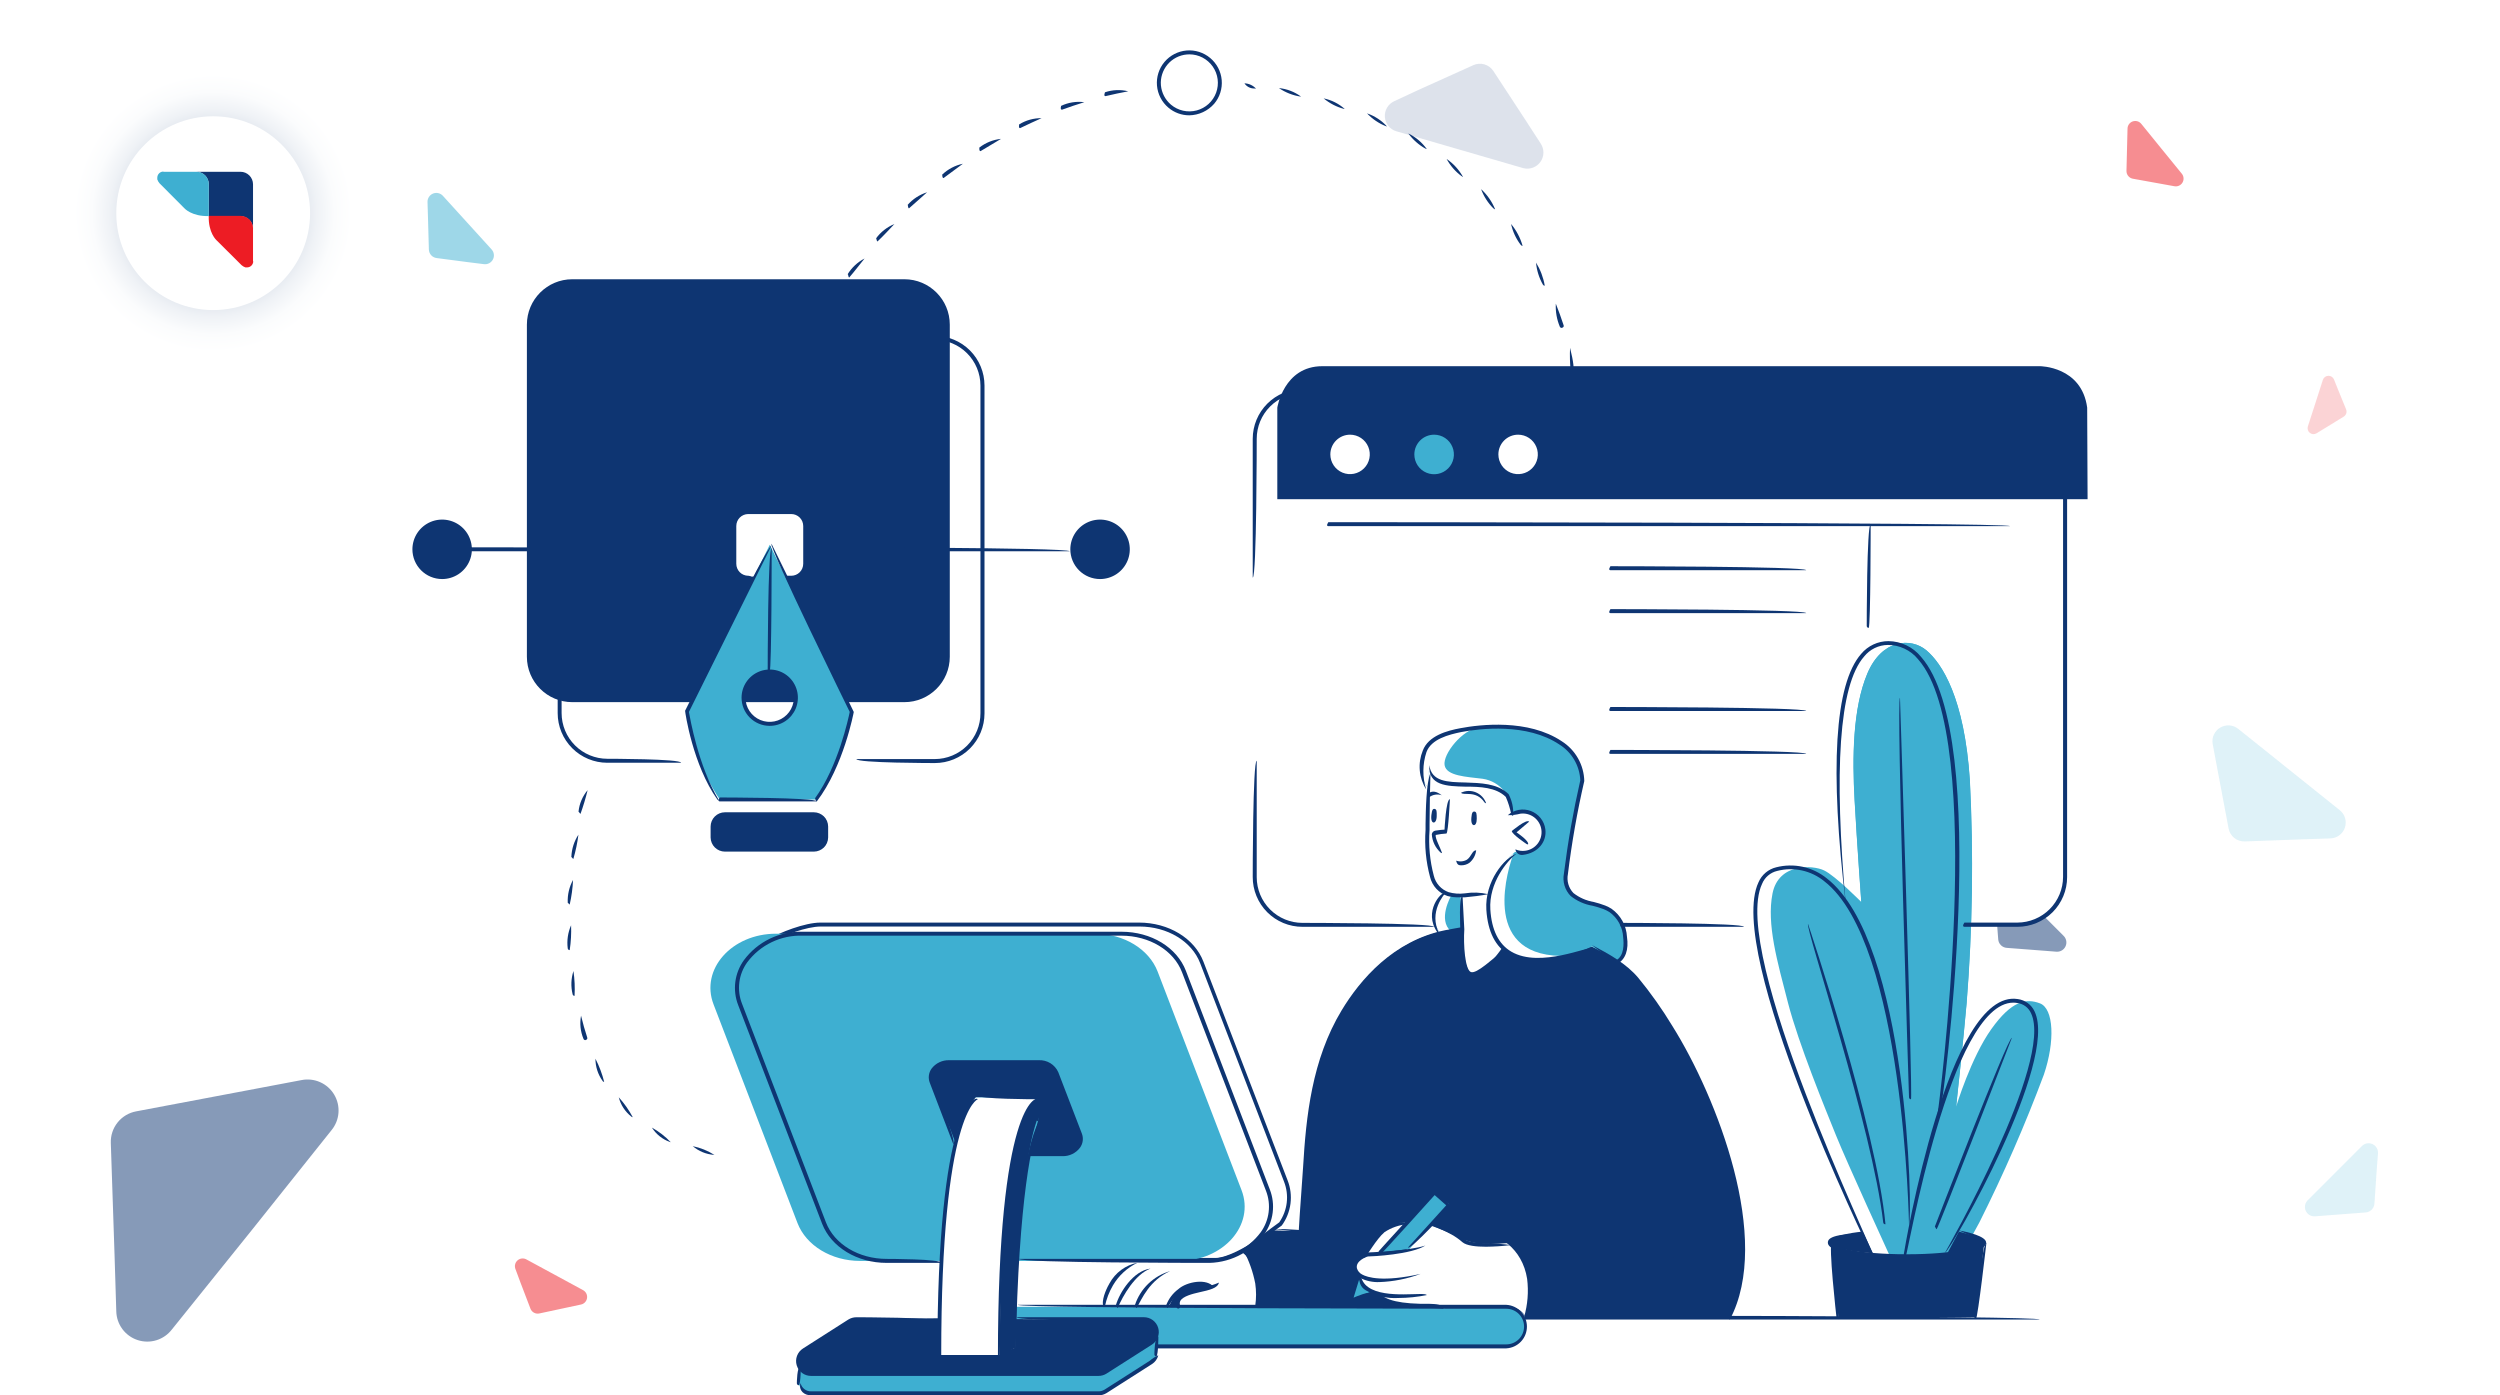 <svg xmlns="http://www.w3.org/2000/svg" width="645" height="360" viewBox="0 0 645 360" fill="none"><rect x="0" y="0" width="645" height="360" fill="#808080" stroke="none"/><g clip-path="url(#clip0_1271_1486)"><path d="M645 0H0V359.96H645V0Z" fill="white"></path><path d="M54.999 93.14C76.064 93.14 93.139 76.064 93.139 55C93.139 33.936 76.064 16.86 54.999 16.86C33.935 16.86 16.859 33.936 16.859 55C16.859 76.064 33.935 93.14 54.999 93.14Z" fill="url(#paint0_radial_1271_1486)"></path><path d="M55 80C68.807 80 80 68.807 80 55C80 41.193 68.807 30 55 30C41.193 30 30 41.193 30 55C30 68.807 41.193 80 55 80Z" fill="white"></path><path fill-rule="evenodd" clip-rule="evenodd" d="M50.65 44.32H62.07C62.92 44.326 63.733 44.665 64.334 45.266C64.935 45.867 65.275 46.681 65.28 47.53V59C65.275 58.151 64.935 57.337 64.334 56.736C63.733 56.135 62.92 55.796 62.07 55.79H53.86V47.53C53.855 46.681 53.515 45.867 52.914 45.266C52.313 44.665 51.5 44.326 50.65 44.32Z" fill="#0E3572"></path><path fill-rule="evenodd" clip-rule="evenodd" d="M65.279 67.4V58.87C65.276 58.03 64.942 57.225 64.348 56.632C63.754 56.038 62.949 55.703 62.109 55.7H53.859C53.709 60.08 55.859 61.98 55.859 61.98L62.319 68.41C62.61 68.669 62.95 68.867 63.319 68.99H63.749C64.17 68.988 64.573 68.819 64.871 68.522C65.168 68.224 65.336 67.821 65.339 67.4H65.279Z" fill="#ED1C24"></path><path fill-rule="evenodd" clip-rule="evenodd" d="M42.16 44.32H50.7C51.54 44.322 52.345 44.657 52.939 45.251C53.533 45.845 53.867 46.65 53.87 47.49V55.74C49.48 55.89 47.58 53.74 47.58 53.74L41.15 47.28C40.896 46.987 40.702 46.648 40.58 46.28V45.85C40.58 45.43 40.746 45.027 41.042 44.729C41.338 44.431 41.74 44.262 42.16 44.26V44.32Z" fill="#3EAFD1"></path><g opacity="0.5"><path opacity="0.33" d="M612.6 310.57C612.552 311.148 612.301 311.691 611.891 312.101C611.481 312.511 610.938 312.762 610.36 312.81L601.58 313.48L597.28 313.81C596.786 313.847 596.292 313.731 595.865 313.48C595.438 313.228 595.098 312.851 594.891 312.4C594.685 311.95 594.621 311.447 594.708 310.959C594.795 310.471 595.03 310.021 595.38 309.67L602.38 302.67L609.38 295.67C609.731 295.32 610.181 295.085 610.669 294.998C611.157 294.911 611.66 294.975 612.11 295.181C612.561 295.388 612.937 295.728 613.189 296.155C613.441 296.582 613.557 297.076 613.52 297.57L613.19 301.88L612.6 310.57Z" fill="#3EAFD1"></path><path d="M517.74 244.55C517.172 244.509 516.638 244.265 516.234 243.863C515.831 243.461 515.584 242.928 515.54 242.36L514.88 233.75L514.56 229.53C514.521 229.044 514.632 228.557 514.878 228.136C515.125 227.715 515.494 227.38 515.937 227.176C516.38 226.972 516.875 226.909 517.355 226.996C517.835 227.082 518.277 227.314 518.62 227.66L525.531 234.56L532.43 241.47C532.774 241.815 533.003 242.256 533.089 242.735C533.175 243.213 533.112 243.707 532.91 244.149C532.708 244.591 532.376 244.962 531.958 245.21C531.54 245.459 531.056 245.574 530.57 245.54L526.341 245.21L517.74 244.55Z" fill="#0E3572"></path><path opacity="0.33" d="M579.14 217.09C578.164 217.121 577.208 216.803 576.445 216.193C575.683 215.582 575.163 214.72 574.98 213.76L572.23 199.19L570.88 192C570.724 191.178 570.824 190.328 571.166 189.565C571.509 188.802 572.076 188.162 572.793 187.732C573.511 187.301 574.342 187.101 575.177 187.158C576.011 187.215 576.808 187.526 577.46 188.05L590.56 198.54L603.65 209.02C604.306 209.541 604.786 210.252 605.025 211.055C605.264 211.858 605.251 212.715 604.987 213.51C604.723 214.306 604.221 215.001 603.549 215.501C602.877 216.002 602.068 216.284 601.23 216.31L593.96 216.55L579.14 217.09Z" fill="#3EAFD1"></path><path d="M28.59 294.9C28.517 292.98 29.138 291.098 30.338 289.598C31.539 288.097 33.24 287.08 35.13 286.73L63.75 281.32L77.75 278.67C79.371 278.34 81.054 278.519 82.569 279.185C84.083 279.851 85.354 280.97 86.206 282.388C87.058 283.806 87.45 285.454 87.327 287.103C87.204 288.753 86.573 290.324 85.52 291.6L65 317.32L44.35 343C43.34 344.318 41.946 345.289 40.361 345.779C38.775 346.269 37.076 346.254 35.499 345.735C33.922 345.217 32.546 344.221 31.56 342.885C30.575 341.549 30.03 339.94 30 338.28L29.56 324L28.59 294.9Z" fill="#0E3572"></path><path d="M139.16 338.87C138.689 338.976 138.196 338.907 137.771 338.677C137.347 338.448 137.019 338.072 136.85 337.62L134.24 330.79L133 327.45C132.839 327.064 132.803 326.636 132.897 326.228C132.992 325.82 133.212 325.452 133.527 325.176C133.842 324.9 134.235 324.73 134.652 324.689C135.069 324.649 135.488 324.74 135.85 324.95L143.12 328.89L150.38 332.83C150.753 333.019 151.057 333.319 151.251 333.689C151.444 334.06 151.517 334.481 151.458 334.895C151.4 335.309 151.213 335.694 150.925 335.996C150.636 336.298 150.261 336.502 149.85 336.58L146.34 337.33L139.16 338.87Z" fill="#ED1C24"></path><path d="M550.279 46.11C549.811 46.027 549.389 45.78 549.086 45.413C548.784 45.047 548.622 44.585 548.629 44.11L548.809 36.81L548.899 33.23C548.896 32.81 549.024 32.4 549.267 32.057C549.509 31.715 549.854 31.457 550.251 31.321C550.648 31.185 551.078 31.177 551.48 31.299C551.881 31.421 552.234 31.666 552.489 32L557.699 38.42L562.919 44.83C563.175 45.148 563.327 45.536 563.355 45.943C563.384 46.35 563.287 46.757 563.078 47.107C562.869 47.457 562.558 47.736 562.186 47.904C561.815 48.073 561.4 48.123 560.999 48.05L557.469 47.41L550.279 46.11Z" fill="#ED1C24"></path><path opacity="0.38" d="M605.29 105.6C605.43 105.936 605.445 106.311 605.334 106.657C605.222 107.003 604.99 107.299 604.68 107.49L600 110.37L597.68 111.79C597.413 111.952 597.103 112.029 596.791 112.009C596.48 111.99 596.181 111.876 595.936 111.682C595.691 111.488 595.511 111.224 595.421 110.925C595.331 110.626 595.334 110.307 595.43 110.01L597.37 104.01L599.3 98.01C599.397 97.712 599.583 97.451 599.833 97.262C600.082 97.073 600.384 96.965 600.697 96.953C601.01 96.941 601.319 97.026 601.582 97.195C601.846 97.364 602.051 97.61 602.17 97.9L603.17 100.41L605.29 105.6Z" fill="#ED1C24"></path><path d="M112.649 66.58C112.11 66.513 111.611 66.256 111.245 65.854C110.878 65.453 110.667 64.933 110.649 64.39L110.419 56.16L110.299 52.16C110.277 51.686 110.403 51.218 110.66 50.819C110.916 50.421 111.29 50.112 111.73 49.937C112.17 49.761 112.654 49.726 113.114 49.838C113.575 49.949 113.989 50.202 114.299 50.56L120.569 57.46L126.839 64.36C127.154 64.706 127.354 65.141 127.412 65.606C127.471 66.07 127.385 66.541 127.167 66.955C126.948 67.369 126.608 67.706 126.191 67.919C125.775 68.133 125.303 68.213 124.839 68.15L120.839 67.65L112.649 66.58Z" fill="#3EAFD1"></path><path opacity="0.28" d="M380.1 16.82C381.003 16.407 382.025 16.333 382.98 16.61C383.934 16.887 384.757 17.497 385.299 18.33L393.549 30.93L397.549 37.11C398.001 37.814 398.229 38.638 398.205 39.474C398.181 40.311 397.905 41.12 397.414 41.797C396.922 42.474 396.238 42.987 395.451 43.27C394.663 43.552 393.809 43.59 393 43.38L376.64 38.63L360.28 33.88C359.464 33.642 358.741 33.161 358.207 32.5C357.674 31.84 357.355 31.032 357.294 30.185C357.233 29.338 357.433 28.492 357.866 27.762C358.3 27.032 358.947 26.452 359.72 26.1L366.39 23L380.1 16.82Z" fill="#0E3572"></path></g><path d="M336.424 238.67L520.046 238.67C527.06 238.67 532.746 232.984 532.746 225.97V113.43C532.746 106.416 527.06 100.73 520.046 100.73L336.424 100.73C329.41 100.73 323.724 106.416 323.724 113.43V225.97C323.724 232.984 329.41 238.67 336.424 238.67Z" fill="white"></path><path d="M198.557 242.789C201.362 241.043 207.869 238.536 211.764 238.536H293.964C301.351 238.536 307.873 242.491 310.112 248.296L331.766 304.783C332.473 306.593 332.721 308.551 332.487 310.481C332.252 312.411 331.543 314.252 330.423 315.841L322.334 321.811C322.334 321.811 316.902 325.228 313.559 325.228H294.889L213.361 275.771L198.557 242.789Z" fill="white"></path><path d="M294.593 325.54C294.593 325.54 213.08 276.098 212.811 275.859C212.811 275.859 198.036 243.027 198.23 242.355C201.051 240.594 207.707 238.027 211.662 238.027H293.862C301.488 238.027 308.174 242.072 310.487 248.116L332.201 304.527C332.95 306.437 333.206 308.504 332.945 310.539C332.684 312.573 331.915 314.509 330.708 316.168L322.605 322.138C322.366 322.272 317.008 325.63 313.546 325.63H294.891C294.785 325.631 294.681 325.6 294.593 325.54ZM331.29 304.886L309.636 248.489C307.472 242.833 301.174 239.042 293.966 239.042H211.766C208.11 239.042 202.111 241.311 199.215 242.997L213.736 275.307L294.996 324.555H313.561C316.725 324.555 322.023 321.257 322.038 321.242L330.052 315.362C331.101 313.851 331.763 312.105 331.979 310.278C332.195 308.452 331.958 306.6 331.29 304.886Z" fill="#0E3572"></path><path d="M147.653 181.154H233.33C239.8 181.154 245.045 175.909 245.045 169.439V83.762C245.045 77.292 239.8 72.047 233.33 72.047L147.653 72.047C141.183 72.047 135.938 77.292 135.938 83.762V169.439C135.938 175.909 141.183 181.154 147.653 181.154Z" fill="#0E3572"></path><path d="M192.427 148.755H205.067C206.707 148.755 208.037 147.425 208.037 145.785V135.264C208.037 133.624 206.707 132.294 205.067 132.294H192.427C190.787 132.294 189.457 133.624 189.457 135.264V145.785C189.457 147.425 190.787 148.755 192.427 148.755Z" fill="white"></path><path d="M410.699 244.266C410.699 244.266 421.981 247.4 433.368 268.89C444.755 290.38 447.471 303.215 449.217 312.96C450.963 322.705 449.023 335.719 446.232 339.912H393.715C393.115 339.071 392.34 338.369 391.444 337.854C390.548 337.338 389.551 337.023 388.522 336.927C384.925 336.525 324.35 336.927 324.35 336.927C324.35 336.927 325.26 326.481 320.41 323.123L328.081 317.437L335.543 317.586C335.543 317.586 336.752 298.797 337.901 287.605C339.085 276.642 342.949 266.14 349.153 257.026C355.212 247.922 364.823 240.296 376.822 239.699C388.821 239.102 410.699 244.266 410.699 244.266Z" fill="#0E3572"></path><path d="M377.271 239.745L377.107 230.985C377.107 230.985 372.062 231.417 370.182 227.701C368.302 223.985 368.302 216.732 368.376 212.255C368.451 207.778 368.988 199.63 368.988 199.63C368.988 199.63 369.555 202.465 374.734 202.495C379.912 202.525 386.509 202.167 388.911 205.286L390.404 209.688C391.178 209.415 391.999 209.305 392.818 209.364C393.636 209.423 394.434 209.65 395.161 210.031C395.888 210.411 396.528 210.938 397.042 211.578C397.557 212.217 397.933 212.956 398.149 213.748C400.059 219.717 393.03 220.866 390.687 219.717C390.687 219.717 385.255 225 384.419 230.164C383.584 235.327 384.986 242.819 387.628 244.446C387.628 244.446 382.733 251.639 380.017 251.4C377.301 251.162 377.271 239.745 377.271 239.745Z" fill="white"></path><path d="M285.041 336.942C284.949 334.651 285.709 332.407 287.175 330.644C288.879 328.691 290.768 326.906 292.816 325.317H313.411C313.411 325.317 320.141 324.153 320.44 323.138C320.44 323.138 325.305 325.973 324.38 336.942H303.964C303.964 336.942 303.352 334.733 306.307 333.868L313.097 331.868C312.388 331.333 311.523 331.045 310.635 331.047C308.372 331.048 306.158 331.706 304.262 332.943C302.997 334.051 301.98 335.414 301.278 336.942H285.041Z" fill="white"></path><path d="M352.301 323.632C352.301 323.632 355.286 315.334 362.569 315.409L356.077 322.99C356.077 322.99 361.435 323.348 362.748 322.557L369.12 316.2C371.731 317.086 374.284 318.138 376.761 319.349C379.537 320.841 382.298 321.274 388.984 320.722C391.764 322.656 393.734 325.546 394.52 328.84C394.95 332.55 394.672 336.308 393.7 339.913C393.285 339.082 392.646 338.382 391.855 337.894C391.064 337.407 390.152 337.15 389.223 337.153C385.909 337.153 361.509 336.6 361.509 336.6C359.436 336.443 357.507 335.479 356.137 333.914C356.137 333.914 352.659 333.168 351.749 331.601C351.238 330.835 350.911 329.962 350.794 329.049C350.387 328.797 350.056 328.439 349.838 328.013C349.619 327.587 349.522 327.109 349.555 326.631C349.824 325.169 352.301 323.632 352.301 323.632Z" fill="white"></path><path d="M487.406 323.691C487.406 323.691 476.571 300.066 473.721 293.007C470.87 285.948 464.035 269.323 461.289 258.683C458.543 248.042 455.753 238.446 457.305 230.537C458.857 222.627 467.677 223.149 470.617 224.567C473.557 225.985 480.227 232.73 480.227 232.73C480.227 232.73 479.138 217.807 478.511 206.614C477.884 195.421 478.019 182.736 481.794 173.782C485.57 164.827 493.077 164.454 497.046 167.812C501.016 171.17 506.836 180.005 508.239 201.376C509.203 220.501 508.924 239.668 507.404 258.757C506.583 268.279 504.702 285.456 504.702 285.456C504.702 285.456 508.508 272.89 513.746 265.533C518.984 258.175 522.7 257.504 526.297 258.862C529.894 260.22 530.222 268.682 527.327 277.233C522.468 290.232 516.914 302.961 510.687 315.363C506.657 322.825 506.21 323.571 506.21 323.571C506.21 323.571 494.703 324.75 487.406 323.691Z" fill="#3EAFD1"></path><path d="M368.659 203.301C368.659 203.301 365.376 200.883 367.092 195.093C368.809 189.303 374.375 188.467 381.658 187.631C388.941 186.795 398.805 187.915 403.387 192.213C406.05 194.552 407.751 197.795 408.162 201.316C408.162 201.316 405.312 215.628 404.625 220.508C403.939 225.388 402.611 230.044 406.64 231.552C410.67 233.059 418.072 233.536 418.952 240.297C419.833 247.057 417.758 248.087 417.758 248.087L410.699 244.207C410.699 244.207 400.118 249.415 392.627 247.102C385.135 244.789 383.896 237.999 383.956 234.312C384.015 230.098 385.445 226.017 388.03 222.687C390.687 219.598 391.015 219.777 391.015 219.777C391.015 219.777 395.895 221.553 397.969 215.986C400.044 210.42 393.239 208.644 390.508 209.897L388.911 204.793C387.268 203.243 385.081 202.401 382.822 202.45C378.748 202.45 375.36 202.585 373.301 202.003C371.241 201.421 369.047 200.376 368.689 198.794L368.659 203.301Z" fill="#3EAFD1"></path><path d="M376.822 230.983L377.27 239.744L371.718 240.803C370.582 239.519 369.933 237.876 369.883 236.162C370.2 234.015 371.012 231.971 372.256 230.192C372.256 230.192 375.957 231.431 376.822 230.983Z" fill="#3EAFD1"></path><path d="M538.596 128.787H329.545V105.178C329.545 105.178 331.172 94.478 341.156 94.478H526.299C526.299 94.478 537.074 94.478 538.492 105.178L538.596 128.787Z" fill="#0E3572"></path><path d="M256.089 325.318H304.173C315.634 325.318 323.783 316.095 320.32 307.066L298.666 250.655C296.427 244.849 289.906 240.895 282.518 240.895H200.229C188.783 240.895 180.619 250.102 184.097 259.131L205.751 315.543C207.989 321.363 214.511 325.318 221.898 325.318H256.089Z" fill="#3EAFD1"></path><path d="M348.496 335.435L350.526 329.928C350.526 329.928 352.167 333.092 353.898 333.181L348.496 335.435Z" fill="#3EAFD1"></path><path d="M355.705 323.198L370.271 307.692L373.897 310.707L363.615 322.258L355.705 323.198Z" fill="#3EAFD1"></path><path d="M298.443 347.36H388.91C389.567 347.364 390.217 347.232 390.82 346.972C391.423 346.713 391.965 346.332 392.414 345.852C392.862 345.373 393.207 344.806 393.426 344.187C393.645 343.568 393.733 342.911 393.686 342.256C393.757 341.621 393.694 340.979 393.502 340.369C393.311 339.76 392.994 339.197 392.573 338.717C392.152 338.237 391.635 337.849 391.056 337.58C390.476 337.311 389.847 337.165 389.209 337.152H262.059V340.331H296.159C296.948 340.668 297.596 341.265 297.996 342.023C298.395 342.782 298.521 343.654 298.353 344.495L298.443 347.36Z" fill="#3EAFD1"></path><path d="M246.373 294.455L240.404 278.979C240.404 278.979 238.911 275.995 243.702 274.189L268.699 274.055C269.592 274.146 270.438 274.497 271.133 275.064C271.829 275.632 272.342 276.392 272.609 277.248C273.967 280.457 278.907 292.978 278.907 292.978C278.97 294.153 278.577 295.308 277.809 296.2C277.042 297.093 275.959 297.655 274.788 297.768C271.688 298.109 268.56 298.109 265.46 297.768C265.46 297.768 268.027 288.71 267.938 288.516C267.848 288.322 267.759 283.128 267.759 283.128H251.775C249.122 286.435 247.272 290.312 246.373 294.455Z" fill="#0E3572"></path><path d="M298.459 345.076L284.117 354.404H208.872C208.872 354.404 206.618 353.404 206.096 352.359V357.015C206.096 357.015 206.633 359.164 208.439 359.269H284.251L297.892 350.658C298.278 350.131 298.472 349.489 298.444 348.837C298.354 347.927 298.459 345.076 298.459 345.076Z" fill="#3EAFD1"></path><path d="M219.96 340.33L206.618 349.105C206.618 349.105 205.021 351.613 206.618 353.15C206.962 353.573 207.4 353.911 207.898 354.137C208.395 354.362 208.938 354.469 209.483 354.448H284.102L297.877 345.494C297.877 345.494 299.846 341.912 296.384 340.554L262.06 340.315L261.88 347.688L257.956 350.12H242.554L242.33 340.106L219.96 340.33Z" fill="#0E3572"></path><path d="M505.407 317.752L502.422 323.333C502.422 323.333 511.122 322.498 511.555 320.901C511.988 319.304 505.407 317.752 505.407 317.752Z" fill="#0E3572"></path><path d="M480.571 317.752L483.213 323.333C483.213 323.333 472.617 322.692 472.333 320.587C472.05 318.483 480.571 317.752 480.571 317.752Z" fill="#0E3572"></path><path d="M511.898 320.899L509.794 339.808H474.32L472.32 321.049C472.32 321.049 477.2 324.033 492.109 324.033C507.018 324.033 511.898 320.899 511.898 320.899Z" fill="#0E3572"></path><path d="M342.647 117.236C342.647 118.346 342.976 119.431 343.592 120.354C344.209 121.277 345.085 121.996 346.11 122.421C347.136 122.845 348.264 122.956 349.353 122.74C350.441 122.523 351.441 121.989 352.226 121.204C353.01 120.419 353.545 119.42 353.761 118.331C353.978 117.243 353.867 116.114 353.442 115.089C353.017 114.064 352.298 113.187 351.375 112.571C350.453 111.954 349.368 111.625 348.258 111.625C347.52 111.623 346.79 111.767 346.108 112.048C345.426 112.329 344.807 112.743 344.286 113.264C343.764 113.786 343.351 114.405 343.07 115.087C342.788 115.768 342.645 116.499 342.647 117.236Z" fill="white"></path><path d="M364.391 117.236C364.391 118.346 364.72 119.431 365.336 120.354C365.953 121.277 366.829 121.996 367.855 122.421C368.88 122.845 370.008 122.956 371.097 122.74C372.185 122.523 373.185 121.989 373.97 121.204C374.754 120.419 375.289 119.42 375.505 118.331C375.722 117.243 375.611 116.114 375.186 115.089C374.761 114.064 374.042 113.187 373.119 112.571C372.197 111.954 371.112 111.625 370.002 111.625C369.264 111.623 368.534 111.767 367.852 112.048C367.171 112.329 366.551 112.743 366.03 113.264C365.508 113.786 365.095 114.405 364.814 115.087C364.532 115.768 364.389 116.499 364.391 117.236Z" fill="#3EAFD1"></path><path d="M391.671 122.832C394.761 122.832 397.267 120.327 397.267 117.236C397.267 114.145 394.761 111.64 391.671 111.64C388.58 111.64 386.074 114.145 386.074 117.236C386.074 120.327 388.58 122.832 391.671 122.832Z" fill="white"></path><path d="M267.716 283.128C267.716 283.128 262.254 285.784 259.494 312.14C256.733 338.495 258.001 350.136 258.001 350.136H242.6C242.6 350.136 242.376 333.928 243.436 317.647C244.495 301.365 246.644 288.351 251.778 283.143L267.716 283.128Z" fill="white"></path><path d="M267.714 283.128V288.515C267.714 288.515 265.67 293.336 264.401 304.932C263.133 316.527 262.297 328.138 262.282 334.645C262.267 341.151 261.879 347.733 261.879 347.733L257.954 350.165C257.954 350.165 257.865 334.48 258.656 322.959C259.447 311.438 260.461 300.141 262.595 293.858C264.73 287.575 264.894 285.725 267.714 283.128Z" fill="#0E3572"></path><path d="M480.2 232.716C480.2 232.716 479.111 217.792 478.484 206.599C477.857 195.406 477.991 182.721 481.767 173.767C485.543 164.813 493.049 164.44 497.019 167.797C500.989 171.155 506.809 179.99 508.212 201.361C509.176 220.486 508.896 239.654 507.376 258.743C506.555 268.264 504.675 285.441 504.675 285.441L497.019 315.289C497.019 315.289 496.422 302.902 495.93 295.709C495.033 283.046 493.127 270.475 490.229 258.116C486.274 240.983 480.2 232.716 480.2 232.716Z" fill="#3EAFD1"></path><path d="M177.219 183.602C178.268 191.713 181.169 199.474 185.695 206.286H210.454C217.244 198.033 219.632 183.348 219.632 183.348L198.604 140.547L177.219 183.602ZM191.665 180.005C191.665 178.668 192.061 177.361 192.804 176.249C193.547 175.138 194.603 174.271 195.838 173.759C197.074 173.248 198.433 173.114 199.744 173.375C201.056 173.636 202.26 174.279 203.206 175.225C204.151 176.17 204.795 177.375 205.056 178.686C205.317 179.998 205.183 181.357 204.671 182.592C204.16 183.828 203.293 184.883 202.181 185.626C201.07 186.369 199.762 186.766 198.425 186.766C197.537 186.768 196.657 186.594 195.836 186.255C195.015 185.916 194.269 185.418 193.641 184.79C193.012 184.162 192.515 183.416 192.176 182.595C191.836 181.774 191.663 180.894 191.665 180.005Z" fill="#3EAFD1"></path><path d="M276.652 141.726C276.652 143.143 277.073 144.528 277.86 145.706C278.647 146.884 279.766 147.802 281.074 148.344C282.383 148.886 283.824 149.028 285.213 148.752C286.603 148.475 287.879 147.793 288.881 146.791C289.883 145.789 290.565 144.513 290.842 143.123C291.118 141.734 290.976 140.294 290.434 138.985C289.892 137.676 288.974 136.557 287.796 135.77C286.617 134.983 285.233 134.563 283.816 134.563C282.874 134.561 281.942 134.744 281.072 135.104C280.202 135.463 279.412 135.991 278.746 136.656C278.081 137.322 277.553 138.112 277.194 138.982C276.834 139.852 276.65 140.785 276.652 141.726Z" fill="#0E3572"></path><path d="M114.074 148.889C118.03 148.889 121.237 145.682 121.237 141.726C121.237 137.77 118.03 134.562 114.074 134.562C110.117 134.562 106.91 137.77 106.91 141.726C106.91 145.682 110.117 148.889 114.074 148.889Z" fill="#0E3572"></path><path d="M186.514 219.239H210.69C212.165 219.239 213.361 218.043 213.361 216.568V212.747C213.361 211.272 212.165 210.076 210.69 210.076H186.514C185.038 210.076 183.842 211.272 183.842 212.747V216.568C183.842 218.043 185.038 219.239 186.514 219.239Z" fill="#0E3572"></path><path d="M301.682 336.943C302.456 334.866 303.9 333.107 305.786 331.943C306.877 331.433 308.059 331.144 309.263 331.093C310.467 331.042 311.669 331.229 312.8 331.645C312.8 331.645 312.695 332.242 309.442 332.824C306.189 333.406 303.114 334.003 303.89 337.152L301.682 336.943Z" fill="#0E3572"></path><path d="M368.659 198.824V203.301C368.659 203.301 365.376 200.883 367.092 195.093C368.809 189.302 374.375 188.467 381.658 187.631C377.181 188.228 372.241 194.585 372.704 197.406C373.166 200.226 378.33 200.391 382.538 200.928C384.789 201.259 386.823 202.452 388.209 204.256C386.63 203.072 384.706 202.438 382.732 202.45C378.658 202.45 375.27 202.584 373.211 202.002C371.152 201.42 369.017 200.435 368.659 198.824Z" fill="white"></path><path d="M383.955 234.371C384.014 230.156 385.444 226.075 388.029 222.746C388.794 221.81 389.627 220.932 390.522 220.119C389.238 223.596 381.717 246.176 402.595 246.624H404.087C400.375 247.817 396.409 247.983 392.611 247.101C385.119 244.863 383.895 238.057 383.955 234.371Z" fill="white"></path><path d="M374.345 240.266L371.718 240.803C370.582 239.519 369.933 237.876 369.883 236.162C370.2 234.015 371.012 231.971 372.256 230.192L374.345 231.192C374.345 231.192 370.853 237.296 374.345 240.266Z" fill="white"></path><path d="M393.716 340.435H526.208C526.208 339.405 393.716 339.405 393.716 339.405C393.193 340.211 393.387 340.435 393.716 340.435Z" fill="#0E3572"></path><path d="M228.762 325.825H242.91C242.91 324.795 228.762 324.795 228.762 324.795C221.554 324.795 215.256 321.005 213.092 315.363L191.438 258.952C190.752 257.203 190.516 255.309 190.75 253.445C190.985 251.581 191.683 249.806 192.781 248.281C194.434 246.065 196.6 244.281 199.092 243.083C201.584 241.885 204.329 241.308 207.093 241.401H289.308C296.516 241.401 302.814 245.192 304.963 250.848L326.632 307.245C327.312 308.996 327.544 310.889 327.306 312.752C327.069 314.616 326.371 316.39 325.274 317.915C323.624 320.136 321.46 321.922 318.967 323.12C316.474 324.319 313.727 324.894 310.962 324.795H262.878C262.878 325.825 310.962 325.825 310.962 325.825C313.893 325.92 316.804 325.303 319.445 324.026C322.085 322.75 324.378 320.853 326.125 318.497C327.322 316.84 328.086 314.91 328.347 312.882C328.608 310.854 328.357 308.793 327.617 306.887L305.963 250.475C303.635 244.431 297.008 240.387 289.338 240.387H207.093C204.165 240.291 201.258 240.907 198.62 242.18C195.982 243.454 193.692 245.347 191.945 247.699C190.744 249.357 189.978 251.291 189.717 253.322C189.456 255.353 189.709 257.417 190.453 259.325L212.107 315.722C214.45 321.766 221.136 325.825 228.762 325.825Z" fill="#0E3572"></path><path d="M265.567 298.29H274.104C274.988 298.314 275.864 298.125 276.659 297.737C277.455 297.35 278.144 296.777 278.67 296.066C279.036 295.547 279.268 294.946 279.346 294.316C279.424 293.686 279.346 293.047 279.118 292.454L273.029 276.605C272.594 275.649 271.883 274.844 270.986 274.296C270.09 273.748 269.049 273.482 268 273.531H244.898C244.013 273.504 243.134 273.69 242.337 274.075C241.539 274.459 240.846 275.031 240.316 275.74C239.953 276.26 239.724 276.862 239.649 277.492C239.573 278.121 239.654 278.76 239.884 279.351L245.957 295.215C246.928 294.842 240.839 278.978 240.839 278.978C240.67 278.543 240.612 278.072 240.67 277.609C240.727 277.146 240.898 276.703 241.167 276.322C241.6 275.748 242.166 275.287 242.815 274.978C243.465 274.669 244.179 274.521 244.898 274.546H268.03C268.872 274.5 269.709 274.705 270.435 275.135C271.16 275.566 271.741 276.202 272.104 276.964L278.163 292.842C278.333 293.279 278.391 293.75 278.331 294.215C278.271 294.679 278.095 295.12 277.82 295.499C277.388 296.071 276.825 296.531 276.178 296.84C275.531 297.149 274.82 297.298 274.104 297.275H265.567C265.045 298.051 265.284 298.29 265.567 298.29Z" fill="#0E3572"></path><path d="M257.955 350.598C258.478 286.888 267.82 283.62 267.909 283.605C267.298 282.665 257.463 285.098 257.463 350.09C257.463 350.222 257.514 350.349 257.606 350.444C257.698 350.539 257.823 350.594 257.955 350.598Z" fill="#0E3572"></path><path d="M262.058 348.181C262.819 308.618 266.311 293.963 268.371 288.71C265.386 293.65 261.804 308.439 261.551 347.659L262.058 348.181Z" fill="#0E3572"></path><path d="M242.328 350.598H258.252C258.536 350.523 262.326 348.091 262.326 348.091C261.789 347.225 258.103 349.583 258.103 349.583H242.836C242.836 286.903 252.178 283.62 252.283 283.605C251.656 282.665 241.836 285.098 241.836 350.09C241.836 350.222 241.887 350.349 241.979 350.444C242.071 350.539 242.196 350.594 242.328 350.598Z" fill="#0E3572"></path><path d="M267.804 289.232C268.312 288.71 268.312 283.098 268.312 283.098C267.804 282.591 252.164 282.591 252.164 282.591C252.164 283.606 267.297 283.606 267.297 283.606V288.71C267.297 288.846 267.35 288.976 267.444 289.074C267.539 289.171 267.668 289.228 267.804 289.232Z" fill="#0E3572"></path><path d="M209.273 354.986H283.429C284.165 354.986 284.886 354.773 285.504 354.374L297.189 346.912C297.892 346.466 298.431 345.804 298.724 345.025C299.017 344.246 299.049 343.393 298.815 342.594C298.581 341.795 298.093 341.095 297.425 340.597C296.758 340.1 295.947 339.834 295.115 339.838H262.283C262.283 340.868 295.115 340.868 295.115 340.868C295.723 340.869 296.314 341.067 296.799 341.433C297.284 341.799 297.638 342.312 297.806 342.896C297.974 343.48 297.948 344.103 297.732 344.671C297.516 345.239 297.121 345.722 296.607 346.046L284.922 353.508C284.477 353.796 283.959 353.951 283.429 353.956H209.273C208.662 353.964 208.065 353.77 207.576 353.402C207.087 353.035 206.734 352.516 206.572 351.926C206.389 351.345 206.406 350.719 206.62 350.149C206.833 349.578 207.232 349.095 207.751 348.777L219.437 341.315C219.887 341.042 220.402 340.893 220.929 340.883H242.3C242.3 339.853 220.929 339.853 220.929 339.853C220.195 339.855 219.477 340.062 218.855 340.45L207.169 347.912C206.466 348.358 205.928 349.02 205.635 349.799C205.341 350.578 205.309 351.431 205.544 352.229C205.778 353.028 206.265 353.729 206.933 354.226C207.6 354.723 208.411 354.99 209.244 354.986H209.273Z" fill="#0E3572"></path><path d="M209.274 360H283.43C284.164 359.998 284.882 359.792 285.505 359.403L297.19 351.942C298.019 351.425 298.613 350.606 298.846 349.658C298.045 350.02 297.3 350.497 296.638 351.076L284.952 358.538C284.502 358.811 283.987 358.961 283.46 358.971H209.274C208.643 358.983 208.027 358.778 207.529 358.389C207.032 358 206.684 357.452 206.543 356.837C205.976 358.777 207.483 360 209.274 360Z" fill="#0E3572"></path><path d="M298.354 349.957C298.862 349.45 298.862 344.809 298.862 344.809C297.832 344.809 297.832 349.45 297.832 349.45C297.836 349.586 297.893 349.715 297.99 349.81C298.088 349.904 298.218 349.957 298.354 349.957Z" fill="#0E3572"></path><path d="M206.095 357.404C206.618 356.881 206.618 352.404 206.618 352.404C205.588 352.404 205.588 356.881 205.588 356.881C205.588 357.017 205.641 357.148 205.736 357.246C205.83 357.343 205.959 357.4 206.095 357.404Z" fill="#0E3572"></path><path d="M392.881 220.568C396.851 220.091 399.119 217.151 398.701 213.942C398.56 212.89 398.136 211.896 397.475 211.065C396.813 210.235 395.939 209.6 394.945 209.228C393.95 208.856 392.874 208.76 391.83 208.952C390.785 209.143 389.813 209.615 389.016 210.316C390.113 210.339 391.208 210.208 392.269 209.928C393.538 209.761 394.82 210.106 395.835 210.885C396.849 211.665 397.513 212.815 397.679 214.084C397.845 215.352 397.501 216.635 396.721 217.65C395.942 218.664 394.791 219.327 393.523 219.494C392.655 219.617 391.771 219.493 390.971 219.135C391.002 219.355 391.076 219.566 391.189 219.757C391.302 219.948 391.451 220.115 391.629 220.248C391.806 220.381 392.008 220.478 392.223 220.533C392.438 220.588 392.661 220.6 392.881 220.568Z" fill="#0E3572"></path><path d="M394.253 217.837C394.537 216.912 391.269 214.748 391.269 214.748L394.522 211.987C393.85 211.196 390.045 214.404 390.045 214.404C390.045 215.225 393.865 217.762 393.865 217.762C393.98 217.837 394.119 217.864 394.253 217.837Z" fill="#0E3572"></path><path d="M301.456 27.783C299.756 26.354 298.694 24.308 298.502 22.096C298.31 19.884 299.005 17.686 300.434 15.986C301.863 14.286 303.909 13.223 306.121 13.031C308.333 12.84 310.531 13.535 312.231 14.963C313.076 15.669 313.774 16.535 314.283 17.511C314.793 18.488 315.104 19.555 315.2 20.652C315.296 21.749 315.174 22.854 314.841 23.903C314.508 24.953 313.971 25.927 313.261 26.768C312.456 27.686 311.468 28.426 310.36 28.94C309.253 29.454 308.05 29.731 306.829 29.753C304.861 29.753 302.958 29.055 301.456 27.783ZM306.217 14.053C304.274 14.22 302.477 15.152 301.22 16.643C299.964 18.135 299.351 20.064 299.516 22.007C299.695 23.949 300.627 25.744 302.113 27.007C303.018 27.769 304.093 28.302 305.248 28.561C306.403 28.819 307.603 28.795 308.746 28.491C309.889 28.186 310.943 27.611 311.816 26.813C312.69 26.015 313.358 25.018 313.764 23.906C314.17 22.795 314.303 21.602 314.15 20.429C313.997 19.256 313.563 18.137 312.885 17.167C312.207 16.197 311.306 15.405 310.257 14.857C309.208 14.31 308.042 14.024 306.859 14.023L306.217 14.053Z" fill="#0E3572"></path><path d="M417.267 248.669C419.386 247.52 420.252 245.057 419.759 241.685C419.683 240.258 419.286 238.867 418.595 237.616C417.905 236.365 416.941 235.286 415.775 234.461C415.256 234.13 414.706 233.85 414.133 233.626C413.158 233.257 412.161 232.948 411.148 232.7C409.248 232.38 407.458 231.59 405.94 230.402C405.328 229.76 404.879 228.98 404.632 228.128C404.386 227.276 404.348 226.377 404.522 225.507C405.508 217.44 406.918 209.429 408.745 201.51C408.698 199.457 408.144 197.447 407.134 195.658C406.124 193.87 404.689 192.358 402.955 191.257C394.255 185.422 381.778 186.929 376.809 187.87C373.317 188.511 368.511 189.825 367.078 193.66C366.417 195.273 366.15 197.02 366.301 198.757C366.451 200.494 367.015 202.169 367.944 203.644C366.966 200.505 366.997 197.138 368.034 194.018C369.287 190.675 373.749 189.541 376.988 188.869C381.823 187.959 393.986 186.467 402.358 192.108C403.93 193.098 405.239 194.454 406.172 196.06C407.105 197.666 407.635 199.475 407.716 201.331C405.906 209.269 404.497 217.293 403.492 225.373C403.292 226.406 403.345 227.472 403.647 228.481C403.948 229.489 404.489 230.409 405.223 231.163C406.864 232.47 408.811 233.338 410.88 233.685C411.856 233.923 412.818 234.217 413.76 234.566C414.279 234.775 414.778 235.03 415.252 235.327C416.29 236.074 417.146 237.046 417.756 238.17C418.366 239.294 418.714 240.541 418.774 241.819C418.983 243.52 419.043 246.55 417.043 247.714C416.864 248.579 417.028 248.669 417.267 248.669Z" fill="#0E3572"></path><path d="M434.845 326.855C417.131 311.229 381.12 317.05 380.762 317.109C381.284 318.064 416.847 312.319 434.487 326.735C434.59 326.813 434.716 326.855 434.845 326.855Z" fill="#0E3572"></path><path d="M446.306 340.436C457.29 319.796 442.993 283.114 431.502 264.757C428.857 260.381 425.899 256.201 422.652 252.251C419.533 248.58 415.19 246.162 410.713 243.819C414.802 247.117 418.831 249.386 421.831 252.908C425.052 256.824 427.985 260.969 430.606 265.309C441.963 283.457 456.156 319.707 445.814 339.689C446.142 340.421 446.231 340.436 446.306 340.436Z" fill="#0E3572"></path><path d="M335.587 317.96C336.149 314.866 336.523 311.741 336.707 308.602C336.886 306.125 337.08 303.648 337.214 301.141C337.975 288.411 339.423 273.77 347.049 261.16C351.735 253.414 360.047 243.639 373.106 240.983C374.165 240.774 377.359 240.222 377.359 240.222L377.195 239.207C377.195 239.207 373.971 239.759 372.897 239.983C359.465 242.714 350.959 252.713 346.168 260.623C338.423 273.427 336.96 288.217 336.199 301.081C336.05 303.558 335.871 306.021 335.677 308.543C335.468 311.527 335.244 314.512 335.08 317.497C335.573 317.96 335.587 317.96 335.587 317.96Z" fill="#0E3572"></path><path d="M376.493 231.506C376.971 231.506 377.463 231.506 377.986 231.506C379.702 231.357 382.224 231.058 383.955 230.7C381.959 230.233 379.89 230.162 377.866 230.491C376.481 230.664 375.076 230.558 373.732 230.178C372.797 229.846 371.959 229.286 371.295 228.548C370.63 227.811 370.16 226.919 369.927 225.955C368.901 222.104 368.528 218.109 368.823 214.135V212.643C368.823 209.195 368.972 202.047 369.061 199.405C367.942 202.032 367.853 209.18 367.793 212.628V214.12C367.5 218.211 367.894 222.322 368.957 226.283C369.232 227.407 369.787 228.444 370.57 229.297C371.352 230.15 372.337 230.792 373.434 231.163C374.431 231.431 375.462 231.547 376.493 231.506Z" fill="#0E3572"></path><path d="M380.418 209.375C380.016 209.375 379.732 209.494 379.613 210.957C379.493 212.419 379.911 212.897 380.284 212.882C380.657 212.867 381.015 212.36 381.001 211.181C380.986 210.002 380.956 209.465 380.418 209.375Z" fill="#0E3572"></path><path d="M370.15 208.703C369.747 208.629 369.464 208.793 369.299 210.27C369.135 211.748 369.538 212.21 369.896 212.21C370.255 212.21 370.658 211.703 370.672 210.539C370.687 209.375 370.687 208.808 370.15 208.703Z" fill="#0E3572"></path><path d="M368.658 205.748C369.118 205.377 369.665 205.131 370.248 205.031C370.83 204.932 371.429 204.984 371.986 205.181C370.061 203.689 369.001 204.285 368.314 204.853C368.374 205.688 368.508 205.748 368.658 205.748Z" fill="#0E3572"></path><path d="M379.779 251.863C382.629 251.863 387.241 246.192 388.226 244.983C385.032 247.371 381.018 251.325 379.495 250.788C377.973 250.251 377.526 243.67 377.794 239.774L377.331 231.089C376.317 231.089 376.764 239.774 376.764 239.774C376.645 241.521 376.197 250.609 379.122 251.713C379.331 251.802 379.553 251.853 379.779 251.863Z" fill="#0E3572"></path><path d="M371.359 240.879C368.374 235.268 372.851 230.537 372.851 230.433C372.06 229.776 367.001 235.134 370.882 240.611C370.926 240.698 370.994 240.77 371.079 240.818C371.164 240.865 371.262 240.887 371.359 240.879Z" fill="#0E3572"></path><path d="M390.402 210.464C390.526 208.524 390.113 206.587 389.208 204.867C386.357 202.106 381.955 202.017 378.075 201.882C373.389 201.778 369.344 201.688 368.762 197.405C368.449 202.733 373.329 202.838 378.045 202.957C381.925 202.957 385.94 203.121 388.492 205.598C389.119 207.036 389.589 208.537 389.894 210.076C389.922 210.189 389.987 210.289 390.079 210.359C390.172 210.43 390.286 210.467 390.402 210.464Z" fill="#0E3572"></path><path d="M396.716 248.162C401.567 247.95 406.329 246.784 410.73 244.73C410.147 243.864 397.388 249.923 389.911 245.521C386.658 243.611 384.837 239.954 384.509 234.656C384.076 227.791 388.881 221.986 391.284 220.255C388.135 221.27 383.031 227.418 383.479 234.716C383.837 240.387 385.822 244.327 389.448 246.416C391.674 247.631 394.182 248.234 396.716 248.162Z" fill="#0E3572"></path><path d="M414.029 317.96C416.312 299.529 406.328 269.786 406.224 269.487C405.358 270.099 415.267 299.648 413.521 317.407C413.999 317.96 414.014 317.96 414.029 317.96Z" fill="#0E3572"></path><path d="M376.973 223.253C377.715 223.266 378.444 223.053 379.062 222.641C380.067 221.831 380.71 220.656 380.853 219.373C379.823 219.373 379.644 220.985 378.48 221.791C378.063 222.036 377.596 222.186 377.113 222.23C376.631 222.274 376.145 222.211 375.689 222.044C375.928 223.179 376.436 223.253 376.973 223.253Z" fill="#0E3572"></path><path d="M393.717 340.435C395.054 337.058 395.501 333.394 395.015 329.794C393.672 321.303 386.822 316.93 381.166 317.094C379.389 317.141 377.661 317.69 376.182 318.676C378.763 318.393 379.793 318.154 381.196 318.109C386.479 317.96 392.762 322.049 394.001 329.944C394.411 333.251 394.141 336.608 393.21 339.808C393.642 340.42 393.672 340.435 393.717 340.435Z" fill="#0E3572"></path><path d="M351.347 321.198C344.945 318.213 337.155 317.109 328.35 317.049C336.067 317.799 343.709 319.186 351.198 321.198H351.347Z" fill="#0E3572"></path><path d="M324.379 337.451C325.063 335.368 325.227 333.149 324.856 330.989C324.477 327.805 323.049 324.838 320.797 322.557C322.249 325.249 323.281 328.148 323.856 331.153C324.133 333.048 324.133 334.973 323.856 336.868C324.334 337.451 324.349 337.451 324.379 337.451Z" fill="#0E3572"></path><path d="M358.285 317.124C350.211 285.441 356.987 266.726 357.046 266.532C356.017 266.368 349.122 285.366 357.793 316.751C357.822 316.858 357.886 316.953 357.975 317.021C358.065 317.088 358.173 317.124 358.285 317.124Z" fill="#0E3572"></path><path d="M298.443 347.881H388.612C390.052 347.807 391.408 347.183 392.401 346.137C393.395 345.091 393.948 343.704 393.948 342.262C393.948 340.82 393.395 339.433 392.401 338.388C391.408 337.342 390.052 336.718 388.612 336.644H262.596C262.596 337.658 388.612 337.658 388.612 337.658C389.831 337.658 391 338.143 391.862 339.005C392.724 339.867 393.208 341.036 393.208 342.255C393.208 343.474 392.724 344.643 391.862 345.505C391 346.367 389.831 346.851 388.612 346.851H298.443C297.875 347.642 298.159 347.881 298.443 347.881Z" fill="#0E3572"></path><path d="M372.046 220.105C371.643 218.762 370.24 216.329 370.404 215.419C371.324 215.226 372.257 215.101 373.195 215.046C373.687 214.554 374.075 206.196 374.075 206.196C373.046 206.196 372.688 214.046 372.688 214.046C372.195 214.046 371.344 214.151 370.344 214.3C370.109 214.332 369.89 214.44 369.721 214.607C369.552 214.773 369.441 214.99 369.404 215.225C369.457 216.147 369.694 217.048 370.102 217.876C370.509 218.704 371.079 219.442 371.777 220.046C371.861 220.087 371.953 220.107 372.046 220.105Z" fill="#0E3572"></path><path d="M356.079 323.705C356.467 323.541 370.137 308.334 370.137 308.334L373.122 310.975L363.257 321.855C364.018 322.541 374.226 311.274 374.226 311.274C374.226 310.543 370.42 307.229 370.42 307.229C369.704 307.229 355.676 322.855 355.676 322.855C355.885 323.66 356.079 323.705 356.079 323.705Z" fill="#0E3572"></path><path d="M348.408 336.242C348.617 336.242 354.153 333.72 354.153 333.72C353.735 332.794 349.228 334.794 349.228 334.794L350.84 329.511C349.855 329.213 347.855 335.57 347.855 335.57C348.169 336.197 348.288 336.242 348.408 336.242Z" fill="#0E3572"></path><path d="M355.899 330.778C359.531 330.646 363.119 329.93 366.525 328.659C356.735 330.868 352.75 329.54 351.467 328.838C351.14 328.681 350.85 328.457 350.614 328.183C350.378 327.908 350.201 327.588 350.094 327.242C349.646 325.346 352.496 324.257 352.944 324.167C353.989 324.167 364.152 323.675 367.748 321.347C363.704 322.735 352.944 323.137 352.825 323.137C352.705 323.137 348.347 324.496 349.079 327.48C349.214 327.968 349.452 328.421 349.776 328.809C350.101 329.198 350.504 329.513 350.959 329.734C352.491 330.493 354.191 330.852 355.899 330.778Z" fill="#0E3572"></path><path d="M360.765 334.883C363.226 334.871 365.68 334.621 368.092 334.137C367.779 333.167 357.511 335.286 353.019 332.092C352.467 331.718 352.004 331.227 351.661 330.655C351.318 330.083 351.104 329.443 351.035 328.779C350.687 329.516 350.637 330.359 350.896 331.132C351.154 331.905 351.701 332.548 352.422 332.928C354.952 334.381 357.853 335.061 360.765 334.883Z" fill="#0E3572"></path><path d="M352.108 324.48C352.585 324.167 355.093 319.675 357.197 317.899C358.957 316.73 360.985 316.026 363.092 315.855C362.838 314.855 358.898 315.168 356.54 317.108C354.604 319.066 352.961 321.293 351.66 323.719C351.944 324.451 352.033 324.48 352.108 324.48Z" fill="#0E3572"></path><path d="M383.39 321.66C385.475 321.638 387.558 321.504 389.628 321.257C386.852 320.571 379.614 321.138 378.033 319.765C375.609 317.663 372.667 316.251 369.511 315.676C369.422 316.706 373.824 317.377 377.301 320.481C378.376 321.406 380.898 321.66 383.39 321.66Z" fill="#0E3572"></path><path d="M372.405 337.614C372.405 336.584 370.316 336.42 368.973 336.39C361.407 336.48 357.198 335.495 355.721 333.405C357.407 337.644 365.585 337.494 368.286 337.45C370.256 337.45 372.346 337.644 372.361 337.644L372.405 337.614Z" fill="#0E3572"></path><path d="M383.42 207.24C383.205 206.613 382.86 206.038 382.407 205.553C381.953 205.069 381.403 204.686 380.791 204.429C380.179 204.173 379.52 204.049 378.857 204.065C378.194 204.081 377.542 204.238 376.943 204.524C377.54 205.375 380.824 203.778 383.002 207.017C383.049 207.084 383.112 207.14 383.184 207.179C383.257 207.218 383.338 207.239 383.42 207.24Z" fill="#0E3572"></path><path d="M500.45 287.815C501.495 283.337 513.882 190.139 495.63 169.469C494.612 168.215 493.33 167.2 491.875 166.499C490.42 165.797 488.828 165.425 487.213 165.41C485.872 165.41 484.548 165.704 483.334 166.271C482.119 166.838 481.044 167.665 480.184 168.693C473.349 176.484 472.02 198.257 476.229 233.388C473.14 198.929 474.423 176.827 480.945 169.38C481.681 168.458 482.614 167.712 483.675 167.195C484.736 166.679 485.899 166.406 487.078 166.395C488.57 166.396 490.043 166.728 491.39 167.368C492.738 168.008 493.926 168.94 494.869 170.096C512.777 190.407 500.077 286.218 499.943 287.188C500.405 287.815 500.435 287.815 500.45 287.815Z" fill="#0E3572"></path><path d="M483.395 324.183C483.469 322.691 446.205 245.804 454.622 228.015C454.959 227.194 455.486 226.465 456.161 225.889C456.836 225.313 457.638 224.906 458.502 224.702C460.602 224.156 462.801 224.115 464.92 224.582C467.039 225.049 469.018 226.01 470.695 227.388C491.259 243.386 492.513 315.438 492.528 316.169C493.513 313.184 492.274 242.879 471.321 226.627C469.521 225.16 467.401 224.137 465.133 223.64C462.865 223.142 460.512 223.184 458.263 223.761C457.253 224.005 456.314 224.481 455.521 225.152C454.728 225.823 454.103 226.671 453.696 227.627C445.071 245.849 481.44 320.736 482.932 323.915C482.977 323.998 483.043 324.067 483.125 324.115C483.207 324.162 483.3 324.186 483.395 324.183Z" fill="#0E3572"></path><path d="M491.602 324.556C492.229 323.467 503.168 258.683 519.435 258.683C519.765 258.683 520.095 258.713 520.42 258.772C521.193 258.861 521.931 259.149 522.559 259.61C523.187 260.071 523.684 260.687 524.001 261.399C529.971 273.875 502.034 322.81 501.75 323.302C503.809 321.81 531.105 273.905 524.927 260.966C524.536 260.106 523.931 259.36 523.171 258.798C522.412 258.237 521.521 257.878 520.584 257.757C502.675 254.922 491.572 321.153 491.109 323.959C491.557 324.556 491.587 324.556 491.602 324.556Z" fill="#0E3572"></path><path d="M418.369 239.118H449.947C449.947 238.104 418.369 238.104 418.369 238.104C417.861 238.82 418.085 239.118 418.369 239.118Z" fill="#0E3572"></path><path d="M336.023 239.118H369.989C369.989 238.103 336.023 238.103 336.023 238.103C332.897 238.099 329.901 236.855 327.69 234.645C325.48 232.435 324.237 229.439 324.233 226.313V196.271C323.203 196.271 323.203 226.238 323.203 226.238C323.195 227.927 323.521 229.6 324.162 231.162C324.803 232.725 325.746 234.145 326.937 235.342C328.128 236.538 329.544 237.488 331.103 238.136C332.662 238.784 334.334 239.118 336.023 239.118Z" fill="#0E3572"></path><path d="M506.81 239.118H520.51C523.904 239.114 527.159 237.763 529.56 235.363C531.96 232.962 533.31 229.708 533.314 226.313V113.206C533.31 109.81 531.96 106.554 529.56 104.151C527.16 101.748 523.906 100.395 520.51 100.387H336.023C332.624 100.391 329.365 101.743 326.962 104.146C324.559 106.549 323.207 109.807 323.203 113.206V149.023C324.233 149.023 324.233 113.206 324.233 113.206C324.237 110.081 325.48 107.084 327.69 104.874C329.901 102.664 332.897 101.42 336.023 101.416H520.48C523.604 101.424 526.599 102.669 528.808 104.878C531.017 107.088 532.262 110.082 532.27 113.206V226.239C532.262 229.363 531.017 232.357 528.808 234.566C526.599 236.776 523.604 238.02 520.48 238.028H506.81C506.272 238.819 506.496 239.118 506.81 239.118Z" fill="#0E3572"></path><path d="M342.646 135.74H518.567C518.567 134.726 342.706 134.726 342.706 134.726C342.198 135.517 342.422 135.74 342.646 135.74Z" fill="#0E3572"></path><path d="M342.197 117.237C342.197 116.027 342.556 114.844 343.228 113.838C343.901 112.831 344.856 112.047 345.974 111.584C347.092 111.121 348.323 111 349.51 111.236C350.697 111.472 351.787 112.055 352.643 112.91C353.498 113.766 354.081 114.856 354.317 116.043C354.553 117.23 354.432 118.46 353.969 119.578C353.506 120.696 352.722 121.652 351.715 122.324C350.709 122.997 349.526 123.356 348.316 123.356C346.694 123.352 345.14 122.706 343.994 121.559C342.847 120.413 342.201 118.858 342.197 117.237ZM343.227 117.237C343.227 118.243 343.525 119.227 344.085 120.064C344.644 120.901 345.439 121.553 346.369 121.939C347.298 122.324 348.322 122.424 349.309 122.228C350.296 122.032 351.203 121.547 351.914 120.835C352.626 120.124 353.111 119.217 353.307 118.23C353.504 117.243 353.403 116.219 353.018 115.289C352.632 114.36 351.98 113.565 351.143 113.006C350.306 112.446 349.322 112.148 348.316 112.148C347.648 112.148 346.986 112.28 346.369 112.535C345.751 112.791 345.19 113.166 344.718 113.638C344.245 114.111 343.87 114.672 343.614 115.289C343.359 115.907 343.227 116.569 343.227 117.237Z" fill="#0E3572"></path><path d="M363.885 117.237C363.885 116.027 364.244 114.844 364.916 113.838C365.588 112.831 366.544 112.047 367.662 111.584C368.78 111.121 370.01 111 371.197 111.236C372.384 111.472 373.474 112.055 374.33 112.91C375.186 113.766 375.769 114.856 376.005 116.043C376.241 117.23 376.12 118.46 375.656 119.578C375.193 120.696 374.409 121.652 373.403 122.324C372.397 122.997 371.214 123.356 370.003 123.356C368.382 123.352 366.828 122.706 365.681 121.559C364.535 120.413 363.889 118.858 363.885 117.237ZM364.9 117.237C364.897 118.247 365.193 119.235 365.752 120.077C366.311 120.918 367.108 121.574 368.04 121.963C368.972 122.352 369.999 122.455 370.99 122.259C371.981 122.064 372.892 121.579 373.607 120.866C374.322 120.153 374.81 119.244 375.008 118.253C375.206 117.263 375.106 116.236 374.72 115.302C374.334 114.369 373.68 113.571 372.841 113.009C372.001 112.448 371.014 112.148 370.003 112.148C368.652 112.148 367.356 112.684 366.4 113.638C365.443 114.591 364.904 115.886 364.9 117.237Z" fill="#0E3572"></path><path d="M385.553 117.237C385.553 116.027 385.912 114.844 386.584 113.838C387.256 112.831 388.212 112.047 389.33 111.584C390.448 111.121 391.678 111 392.865 111.236C394.052 111.472 395.142 112.055 395.998 112.91C396.854 113.766 397.437 114.856 397.673 116.043C397.909 117.23 397.788 118.46 397.324 119.578C396.861 120.696 396.077 121.652 395.071 122.324C394.065 122.997 392.882 123.356 391.671 123.356C390.05 123.352 388.496 122.706 387.349 121.559C386.203 120.413 385.557 118.858 385.553 117.237ZM386.582 117.237C386.582 118.243 386.881 119.227 387.44 120.064C387.999 120.901 388.794 121.553 389.724 121.939C390.654 122.324 391.677 122.424 392.664 122.228C393.651 122.032 394.558 121.547 395.27 120.835C395.982 120.124 396.466 119.217 396.663 118.23C396.859 117.243 396.758 116.219 396.373 115.289C395.988 114.36 395.336 113.565 394.499 113.006C393.662 112.446 392.678 112.148 391.671 112.148C390.322 112.148 389.027 112.684 388.073 113.638C387.119 114.593 386.582 115.887 386.582 117.237Z" fill="#0E3572"></path><path d="M482.123 162.007C482.63 161.484 482.63 135.233 482.63 135.233C481.615 135.233 481.615 161.484 481.615 161.484C481.615 161.62 481.668 161.751 481.763 161.848C481.858 161.946 481.987 162.003 482.123 162.007Z" fill="#0E3572"></path><path d="M509.793 340.33C510.3 339.868 512.494 320.646 512.494 320.646C511.464 320.527 509.285 339.748 509.285 339.748C509.688 340.33 509.703 340.33 509.793 340.33Z" fill="#0E3572"></path><path d="M474.32 340.33C474.827 339.748 472.648 320.526 472.648 320.526C471.634 320.646 473.812 339.927 473.812 339.927C473.839 340.042 473.904 340.144 473.996 340.217C474.088 340.29 474.202 340.33 474.32 340.33Z" fill="#0E3572"></path><path d="M492.018 324.557C499.077 324.557 512.419 323.736 512.419 320.587C512.419 318.931 507.509 317.826 505.39 317.438C509.315 319.214 511.27 320.229 511.36 320.617C511.36 321.617 504.704 323.602 491.959 323.602C479.214 323.602 472.558 321.677 472.558 320.617C472.558 320.125 474.229 319.02 480.542 318.289C471.588 318.289 471.588 320.035 471.588 320.617C471.618 323.736 484.96 324.557 492.018 324.557Z" fill="#0E3572"></path><path d="M499.66 317.123C500.137 316.795 519.061 267.771 519.061 267.771C518.106 267.398 499.197 316.437 499.197 316.437C499.526 317.123 499.6 317.123 499.66 317.123Z" fill="#0E3572"></path><path d="M486.452 315.856C484.139 290.948 466.649 238.894 466.469 238.372C465.678 239.223 483.124 291.172 485.87 315.408C485.878 315.477 485.899 315.543 485.932 315.603C485.966 315.662 486.011 315.715 486.065 315.757C486.12 315.799 486.182 315.829 486.249 315.846C486.315 315.863 486.384 315.867 486.452 315.856Z" fill="#0E3572"></path><path d="M493.034 283.606C493.541 283.083 490.198 180.035 490.198 180.035C489.168 180.035 492.526 283.113 492.526 283.113C492.526 283.179 492.54 283.245 492.565 283.305C492.591 283.366 492.628 283.421 492.676 283.467C492.723 283.513 492.779 283.549 492.841 283.573C492.902 283.597 492.968 283.608 493.034 283.606Z" fill="#0E3572"></path><path d="M293.278 337.45C294.592 335.077 296.576 330.316 301.889 327.943C299.773 328.557 297.838 329.679 296.254 331.211C294.67 332.743 293.485 334.639 292.801 336.733C293.144 337.435 293.219 337.45 293.278 337.45Z" fill="#0E3572"></path><path d="M301.264 337.45C301.964 335.972 302.983 334.667 304.249 333.63C306.413 331.75 311.293 330.809 313.203 332.138C311.502 329.705 306.174 330.645 304.01 332.6C302.574 333.661 301.48 335.119 300.861 336.794C301.13 337.436 301.19 337.45 301.264 337.45Z" fill="#0E3572"></path><path d="M304.039 337.614C304.487 337.48 304.621 337.196 304.517 336.927C304.421 336.727 304.372 336.508 304.372 336.286C304.372 336.064 304.421 335.844 304.517 335.644C305.188 334.405 307.77 333.793 309.322 333.435C312.038 332.823 314.143 332.376 314.486 330.913C313.18 331.464 311.819 331.875 310.426 332.137C307.263 332.868 304.457 333.51 303.621 335.122C303.444 335.444 303.344 335.803 303.328 336.171C303.313 336.538 303.382 336.904 303.532 337.241C303.559 337.352 303.625 337.451 303.718 337.519C303.811 337.587 303.924 337.621 304.039 337.614Z" fill="#0E3572"></path><path d="M288.386 337.45C289.64 334.361 292.863 328.75 296.833 327.287C292.356 327.869 288.804 333.495 287.879 336.808C288.297 337.435 288.342 337.45 288.386 337.45Z" fill="#0E3572"></path><path d="M285.071 337.033C285.462 335.137 286.157 333.318 287.131 331.645C288.619 329.102 290.833 327.06 293.488 325.78C291.964 326.081 290.525 326.714 289.273 327.635C288.022 328.556 286.99 329.742 286.25 331.108C285.832 331.795 284.28 334.764 284.564 336.6C284.582 336.721 284.643 336.832 284.736 336.911C284.83 336.991 284.949 337.034 285.071 337.033Z" fill="#0E3572"></path><path d="M210.737 206.763C217.677 197.66 220.244 183.84 220.274 183.691C220.303 183.542 199.052 140.293 199.052 140.293C198.142 140.756 219.229 183.676 219.229 183.676C218.916 185.243 216.244 197.764 210.275 205.957C210.528 206.733 210.633 206.763 210.737 206.763Z" fill="#0E3572"></path><path d="M185.499 206.51C180.097 197.555 178.037 185.213 177.739 183.691L199.05 140.756C198.14 140.293 176.754 183.378 176.754 183.378C176.754 183.811 178.754 197.376 185.081 206.286C185.127 206.355 185.189 206.412 185.262 206.451C185.335 206.49 185.416 206.51 185.499 206.51Z" fill="#0E3572"></path><path d="M185.693 206.763H210.735C210.735 205.748 185.693 205.748 185.693 205.748C185.186 206.539 185.409 206.763 185.693 206.763Z" fill="#0E3572"></path><path d="M183.336 216.076V213.255C183.34 212.279 183.729 211.344 184.42 210.653C185.11 209.963 186.046 209.573 187.022 209.569H209.975C210.951 209.573 211.887 209.963 212.577 210.653C213.267 211.344 213.657 212.279 213.661 213.255V216.076C213.645 217.045 213.251 217.969 212.561 218.649C211.872 219.33 210.944 219.714 209.975 219.717H187.022C186.053 219.714 185.125 219.33 184.436 218.649C183.746 217.969 183.352 217.045 183.336 216.076ZM187.022 210.599C186.316 210.599 185.639 210.878 185.138 211.376C184.638 211.874 184.355 212.55 184.351 213.255V216.076C184.355 216.783 184.637 217.461 185.138 217.961C185.638 218.461 186.315 218.744 187.022 218.747H209.975C210.681 218.743 211.356 218.46 211.854 217.96C212.352 217.459 212.631 216.782 212.631 216.076V213.255C212.631 212.551 212.351 211.875 211.853 211.377C211.355 210.879 210.679 210.599 209.975 210.599H187.022Z" fill="#0E3572"></path><path d="M191.32 180.004C191.32 178.566 191.747 177.16 192.546 175.965C193.345 174.769 194.481 173.838 195.81 173.288C197.139 172.738 198.601 172.595 200.012 172.877C201.422 173.159 202.717 173.852 203.733 174.87C204.748 175.888 205.439 177.185 205.718 178.595C205.997 180.006 205.851 181.468 205.298 182.796C204.746 184.124 203.812 185.258 202.615 186.054C201.418 186.851 200.011 187.275 198.573 187.272C196.648 187.268 194.803 186.501 193.444 185.138C192.084 183.775 191.32 181.929 191.32 180.004ZM192.335 180.004C192.335 181.238 192.701 182.444 193.386 183.47C194.072 184.496 195.046 185.295 196.186 185.767C197.326 186.24 198.58 186.363 199.79 186.122C201 185.882 202.112 185.288 202.984 184.415C203.857 183.543 204.451 182.431 204.691 181.221C204.932 180.011 204.809 178.757 204.337 177.617C203.864 176.477 203.065 175.503 202.039 174.817C201.013 174.132 199.807 173.766 198.573 173.766C196.919 173.766 195.332 174.423 194.162 175.593C192.992 176.763 192.335 178.35 192.335 180.004Z" fill="#0E3572"></path><path d="M198.572 173.259C199.094 172.737 199.094 141.412 199.094 141.412C198.064 141.412 198.064 172.752 198.064 172.752C198.064 172.887 198.118 173.016 198.213 173.111C198.308 173.206 198.437 173.259 198.572 173.259Z" fill="#0E3572"></path><path d="M193.053 149.576H194.188C194.188 148.546 193.053 148.546 193.053 148.546C192.234 148.546 191.448 148.221 190.869 147.641C190.29 147.062 189.964 146.276 189.964 145.457V135.712C189.964 134.893 190.29 134.107 190.869 133.527C191.448 132.948 192.234 132.623 193.053 132.623H204.142C204.961 132.623 205.747 132.948 206.326 133.527C206.905 134.107 207.231 134.893 207.231 135.712V145.457C207.231 146.276 206.905 147.062 206.326 147.641C205.747 148.221 204.961 148.546 204.142 148.546H202.769C202.769 149.576 204.142 149.576 204.142 149.576C204.693 149.584 205.241 149.481 205.752 149.275C206.264 149.068 206.729 148.76 207.119 148.371C207.51 147.981 207.819 147.518 208.028 147.007C208.237 146.496 208.341 145.949 208.335 145.397V135.652C208.331 134.561 207.896 133.516 207.124 132.744C206.353 131.972 205.307 131.537 204.216 131.533H193.128C192.038 131.537 190.994 131.973 190.225 132.745C189.456 133.517 189.024 134.562 189.024 135.652V145.397C189.008 146.485 189.423 147.534 190.177 148.317C190.932 149.1 191.966 149.552 193.053 149.576Z" fill="#0E3572"></path><path d="M276.146 141.725C276.146 140.207 276.596 138.724 277.439 137.463C278.282 136.201 279.48 135.218 280.882 134.638C282.283 134.057 283.826 133.905 285.314 134.201C286.802 134.497 288.169 135.228 289.241 136.3C290.314 137.373 291.045 138.74 291.341 140.228C291.637 141.716 291.485 143.258 290.904 144.66C290.324 146.062 289.34 147.26 288.079 148.103C286.817 148.945 285.334 149.395 283.817 149.395C281.783 149.395 279.832 148.587 278.393 147.149C276.955 145.71 276.146 143.759 276.146 141.725ZM277.161 141.725C277.158 143.042 277.546 144.33 278.276 145.426C279.005 146.523 280.044 147.378 281.26 147.884C282.476 148.391 283.815 148.524 285.107 148.269C286.399 148.014 287.586 147.381 288.518 146.451C289.451 145.521 290.086 144.335 290.344 143.043C290.602 141.752 290.471 140.413 289.968 139.196C289.465 137.979 288.612 136.938 287.517 136.206C286.422 135.474 285.134 135.083 283.817 135.083C282.055 135.083 280.364 135.783 279.116 137.028C277.868 138.273 277.165 139.962 277.161 141.725Z" fill="#0E3572"></path><path d="M156.683 196.794H175.726C175.726 195.765 156.683 195.765 156.683 195.765C153.558 195.761 150.561 194.517 148.351 192.307C146.141 190.097 144.898 187.1 144.894 183.975V99.462C144.902 96.337 146.146 93.343 148.356 91.134C150.565 88.925 153.559 87.68 156.683 87.672H241.167C244.291 87.68 247.285 88.925 249.495 91.134C251.704 93.343 252.949 96.337 252.956 99.462V183.975C252.964 185.529 252.665 187.069 252.076 188.507C251.488 189.945 250.621 191.253 249.525 192.355C248.43 193.458 247.128 194.333 245.693 194.931C244.259 195.529 242.721 195.837 241.167 195.839H220.945C220.945 196.869 241.197 196.869 241.197 196.869C244.594 196.865 247.851 195.513 250.252 193.109C252.653 190.705 254.001 187.447 254.001 184.049V99.462C253.997 96.067 252.647 92.812 250.246 90.412C247.846 88.011 244.591 86.661 241.197 86.657H156.683C153.289 86.661 150.034 88.011 147.634 90.412C145.233 92.812 143.883 96.067 143.879 99.462V183.975C143.879 187.372 145.227 190.631 147.628 193.034C150.029 195.438 153.286 196.79 156.683 196.794Z" fill="#0E3572"></path><path d="M207.736 142.233H275.967C275.967 141.203 207.736 141.203 207.736 141.203C207.229 142.009 207.452 142.233 207.736 142.233Z" fill="#0E3572"></path><path d="M106.402 141.725C106.402 140.207 106.853 138.723 107.696 137.461C108.54 136.2 109.739 135.216 111.141 134.636C112.544 134.056 114.087 133.905 115.575 134.202C117.064 134.499 118.43 135.231 119.503 136.306C120.575 137.38 121.304 138.748 121.598 140.237C121.893 141.726 121.739 143.269 121.156 144.67C120.573 146.072 119.587 147.269 118.324 148.11C117.061 148.951 115.576 149.398 114.058 149.395C112.026 149.391 110.079 148.581 108.644 147.143C107.208 145.705 106.402 143.756 106.402 141.725ZM107.417 141.725C107.414 143.042 107.802 144.331 108.533 145.428C109.263 146.525 110.302 147.38 111.519 147.886C112.736 148.391 114.075 148.525 115.368 148.268C116.661 148.012 117.848 147.378 118.78 146.446C119.711 145.514 120.346 144.327 120.602 143.034C120.858 141.742 120.725 140.402 120.22 139.185C119.714 137.969 118.859 136.929 117.762 136.199C116.665 135.469 115.376 135.08 114.058 135.083C112.298 135.087 110.611 135.788 109.367 137.033C108.122 138.278 107.421 139.964 107.417 141.725Z" fill="#0E3572"></path><path d="M121.224 142.233H189.455C189.455 141.203 121.224 141.203 121.224 141.203C120.717 142.009 120.941 142.233 121.224 142.233Z" fill="#0E3572"></path><path d="M415.49 147.114H465.992C465.992 146.084 415.49 146.084 415.49 146.084C414.982 146.89 415.206 147.114 415.49 147.114Z" fill="#0E3572"></path><path d="M415.49 158.187H465.992C465.992 157.157 415.49 157.157 415.49 157.157C414.982 157.948 415.206 158.187 415.49 158.187Z" fill="#0E3572"></path><path d="M415.49 183.437H465.992C465.992 182.407 415.49 182.407 415.49 182.407C414.982 183.198 415.206 183.437 415.49 183.437Z" fill="#0E3572"></path><path d="M415.49 194.495H465.992C465.992 193.48 415.49 193.48 415.49 193.48C414.982 194.346 415.206 194.495 415.49 194.495Z" fill="#0E3572"></path><path d="M212.705 80.061C213.643 78.585 214.835 77.286 216.227 76.226C215.335 77.843 214.307 79.381 213.153 80.823C213.063 80.823 212.989 80.808 212.705 80.061ZM218.675 70.779C219.738 69.043 221.255 67.629 223.062 66.69C221.823 68.182 220.63 69.839 219.092 71.6C219.033 71.6 218.928 71.555 218.779 70.779H218.675ZM226.032 61.481C227.241 59.843 228.878 58.567 230.763 57.795C229.435 59.198 228.106 60.661 226.42 62.272C226.345 62.332 226.241 62.287 226.077 61.526L226.032 61.481ZM234.165 52.87C235.511 51.341 237.251 50.21 239.195 49.602C237.702 50.901 236.285 52.244 234.524 53.751C234.434 53.751 234.3 53.706 234.21 52.87H234.165ZM243.12 45.02C244.599 43.621 246.439 42.66 248.432 42.245C246.865 43.379 245.299 44.588 243.448 45.931C243.269 45.931 243.12 45.856 243.09 45.02H243.12ZM252.701 38.051C254.313 36.805 256.241 36.035 258.267 35.828C256.581 36.812 254.894 37.842 252.984 38.991C252.79 38.991 252.626 38.902 252.671 38.051H252.701ZM262.968 32.082C264.7 31.017 266.697 30.464 268.729 30.485C266.953 31.261 265.177 32.111 263.192 33.052C262.983 33.067 262.804 32.962 262.938 32.097L262.968 32.082ZM273.788 27.306C275.646 26.426 277.719 26.1 279.757 26.366C277.892 26.933 276.026 27.575 274.027 28.291C273.743 28.306 273.549 28.187 273.758 27.321L273.788 27.306ZM285.115 23.799C287.041 23.152 289.113 23.069 291.085 23.56C289.204 23.903 287.264 24.321 285.234 24.799C284.981 24.814 284.772 24.665 285.085 23.814L285.115 23.799Z" fill="#0E3572"></path><path d="M405.236 95.701C405.039 93.717 404.984 91.722 405.072 89.731C405.967 93.343 406.236 95.522 405.744 96.193C405.613 96.19 405.488 96.137 405.394 96.046C405.3 95.955 405.244 95.832 405.236 95.701ZM402.445 84.314C401.651 82.429 401.293 80.388 401.401 78.344C402.132 80.18 402.804 82.061 403.416 83.926C403.505 84.195 403.416 84.478 402.938 84.597C402.837 84.603 402.737 84.579 402.65 84.529C402.562 84.478 402.491 84.404 402.445 84.314ZM398.088 73.464C397.083 71.712 396.472 69.761 396.297 67.749C397.425 69.575 398.191 71.602 398.55 73.718C398.458 73.721 398.366 73.699 398.285 73.654C398.203 73.609 398.135 73.544 398.088 73.464ZM392.372 63.212C391.141 61.609 390.28 59.754 389.85 57.78C391.231 59.44 392.248 61.372 392.835 63.451C392.738 63.447 392.644 63.418 392.562 63.365C392.481 63.313 392.415 63.239 392.372 63.152V63.212ZM385.358 53.825C383.922 52.407 382.816 50.69 382.119 48.795C383.696 50.244 384.934 52.023 385.746 54.004C385.667 53.997 385.591 53.972 385.523 53.931C385.456 53.889 385.399 53.832 385.358 53.765V53.825ZM377.135 45.482C375.517 44.297 374.182 42.768 373.225 41.005C374.982 42.204 376.434 43.799 377.463 45.661C377.394 45.649 377.328 45.621 377.271 45.58C377.215 45.539 377.168 45.485 377.135 45.423V45.482ZM367.822 38.379C366.06 37.401 364.533 36.052 363.345 34.424C365.248 35.355 366.889 36.745 368.121 38.468C368.007 38.455 367.902 38.402 367.822 38.319V38.379ZM357.644 32.588C355.763 31.86 354.069 30.718 352.69 29.245C354.677 29.922 356.459 31.093 357.868 32.648C357.783 32.632 357.705 32.591 357.644 32.529V32.588ZM346.81 28.111C344.858 27.606 343.044 26.673 341.497 25.38C343.535 25.798 345.425 26.751 346.974 28.141C346.914 28.131 346.857 28.105 346.81 28.067V28.111ZM335.542 24.918C333.54 24.616 331.632 23.866 329.961 22.724C332.017 22.928 333.981 23.68 335.647 24.903L335.542 24.918ZM323.603 22.828C323.103 22.837 322.609 22.72 322.165 22.488C321.722 22.256 321.344 21.916 321.066 21.5C321.631 21.515 322.186 21.645 322.699 21.881C323.212 22.117 323.672 22.454 324.051 22.873L323.603 22.828Z" fill="#0E3572"></path><path d="M184.262 297.963C182.223 297.821 180.283 297.031 178.725 295.709C180.719 296.116 182.621 296.885 184.337 297.977L184.262 297.963ZM172.845 294.635C170.92 293.953 169.28 292.644 168.189 290.919C169.993 291.923 171.633 293.196 173.054 294.694C172.98 294.694 172.908 294.673 172.845 294.635ZM162.906 288.098C161.295 286.838 160.146 285.08 159.638 283.099C161.047 284.656 162.26 286.38 163.249 288.232C163.122 288.231 163 288.183 162.906 288.098ZM155.444 278.845C154.257 277.182 153.621 275.188 153.624 273.144C154.598 275.042 155.354 277.045 155.877 279.114C155.787 279.114 155.698 279.09 155.622 279.042C155.545 278.995 155.484 278.926 155.444 278.845ZM150.534 268.011C149.751 266.124 149.533 264.05 149.908 262.041C150.37 263.996 150.922 265.891 151.504 267.682C151.594 267.951 151.504 268.234 151.027 268.354C150.919 268.356 150.813 268.325 150.724 268.263C150.636 268.201 150.569 268.113 150.534 268.011ZM147.729 256.49C147.25 254.517 147.327 252.451 147.953 250.52C148.259 252.644 148.354 254.794 148.236 256.937C148.111 256.938 147.99 256.893 147.897 256.81C147.803 256.728 147.743 256.614 147.729 256.49ZM146.475 244.685C146.216 242.653 146.516 240.59 147.341 238.715C147.425 240.861 147.306 243.01 146.982 245.133C146.858 245.133 146.737 245.088 146.643 245.006C146.55 244.923 146.49 244.809 146.475 244.685ZM146.475 232.85C146.394 230.817 146.869 228.799 147.848 227.015C147.75 229.156 147.46 231.284 146.982 233.373C146.982 233.373 146.923 233.373 146.43 232.85H146.475ZM147.415 221.046C147.493 219.015 148.122 217.044 149.236 215.345C148.965 217.466 148.525 219.561 147.923 221.613C147.923 221.613 147.848 221.613 147.37 221.046H147.415ZM149.266 209.345C149.481 207.322 150.297 205.409 151.609 203.854C151.103 205.923 150.49 207.966 149.773 209.972C149.773 209.972 149.669 209.957 149.221 209.345H149.266Z" fill="#0E3572"></path></g><defs><radialGradient id="paint0_radial_1271_1486" cx="0" cy="0" r="1" gradientUnits="userSpaceOnUse" gradientTransform="translate(54.999 55) scale(38.14)"><stop stop-color="#0E3572"></stop><stop offset="0.09" stop-color="#3C5C8D"></stop><stop offset="0.21" stop-color="#6F87AB"></stop><stop offset="0.33" stop-color="#9BABC5"></stop><stop offset="0.45" stop-color="#BFCADA"></stop><stop offset="0.57" stop-color="#DBE1EA"></stop><stop offset="0.7" stop-color="#EFF2F6"></stop><stop offset="0.82" stop-color="#FBFCFD"></stop><stop offset="0.94" stop-color="white"></stop></radialGradient><clipPath id="clip0_1271_1486"><rect width="645" height="359.96" fill="white"></rect></clipPath></defs></svg>